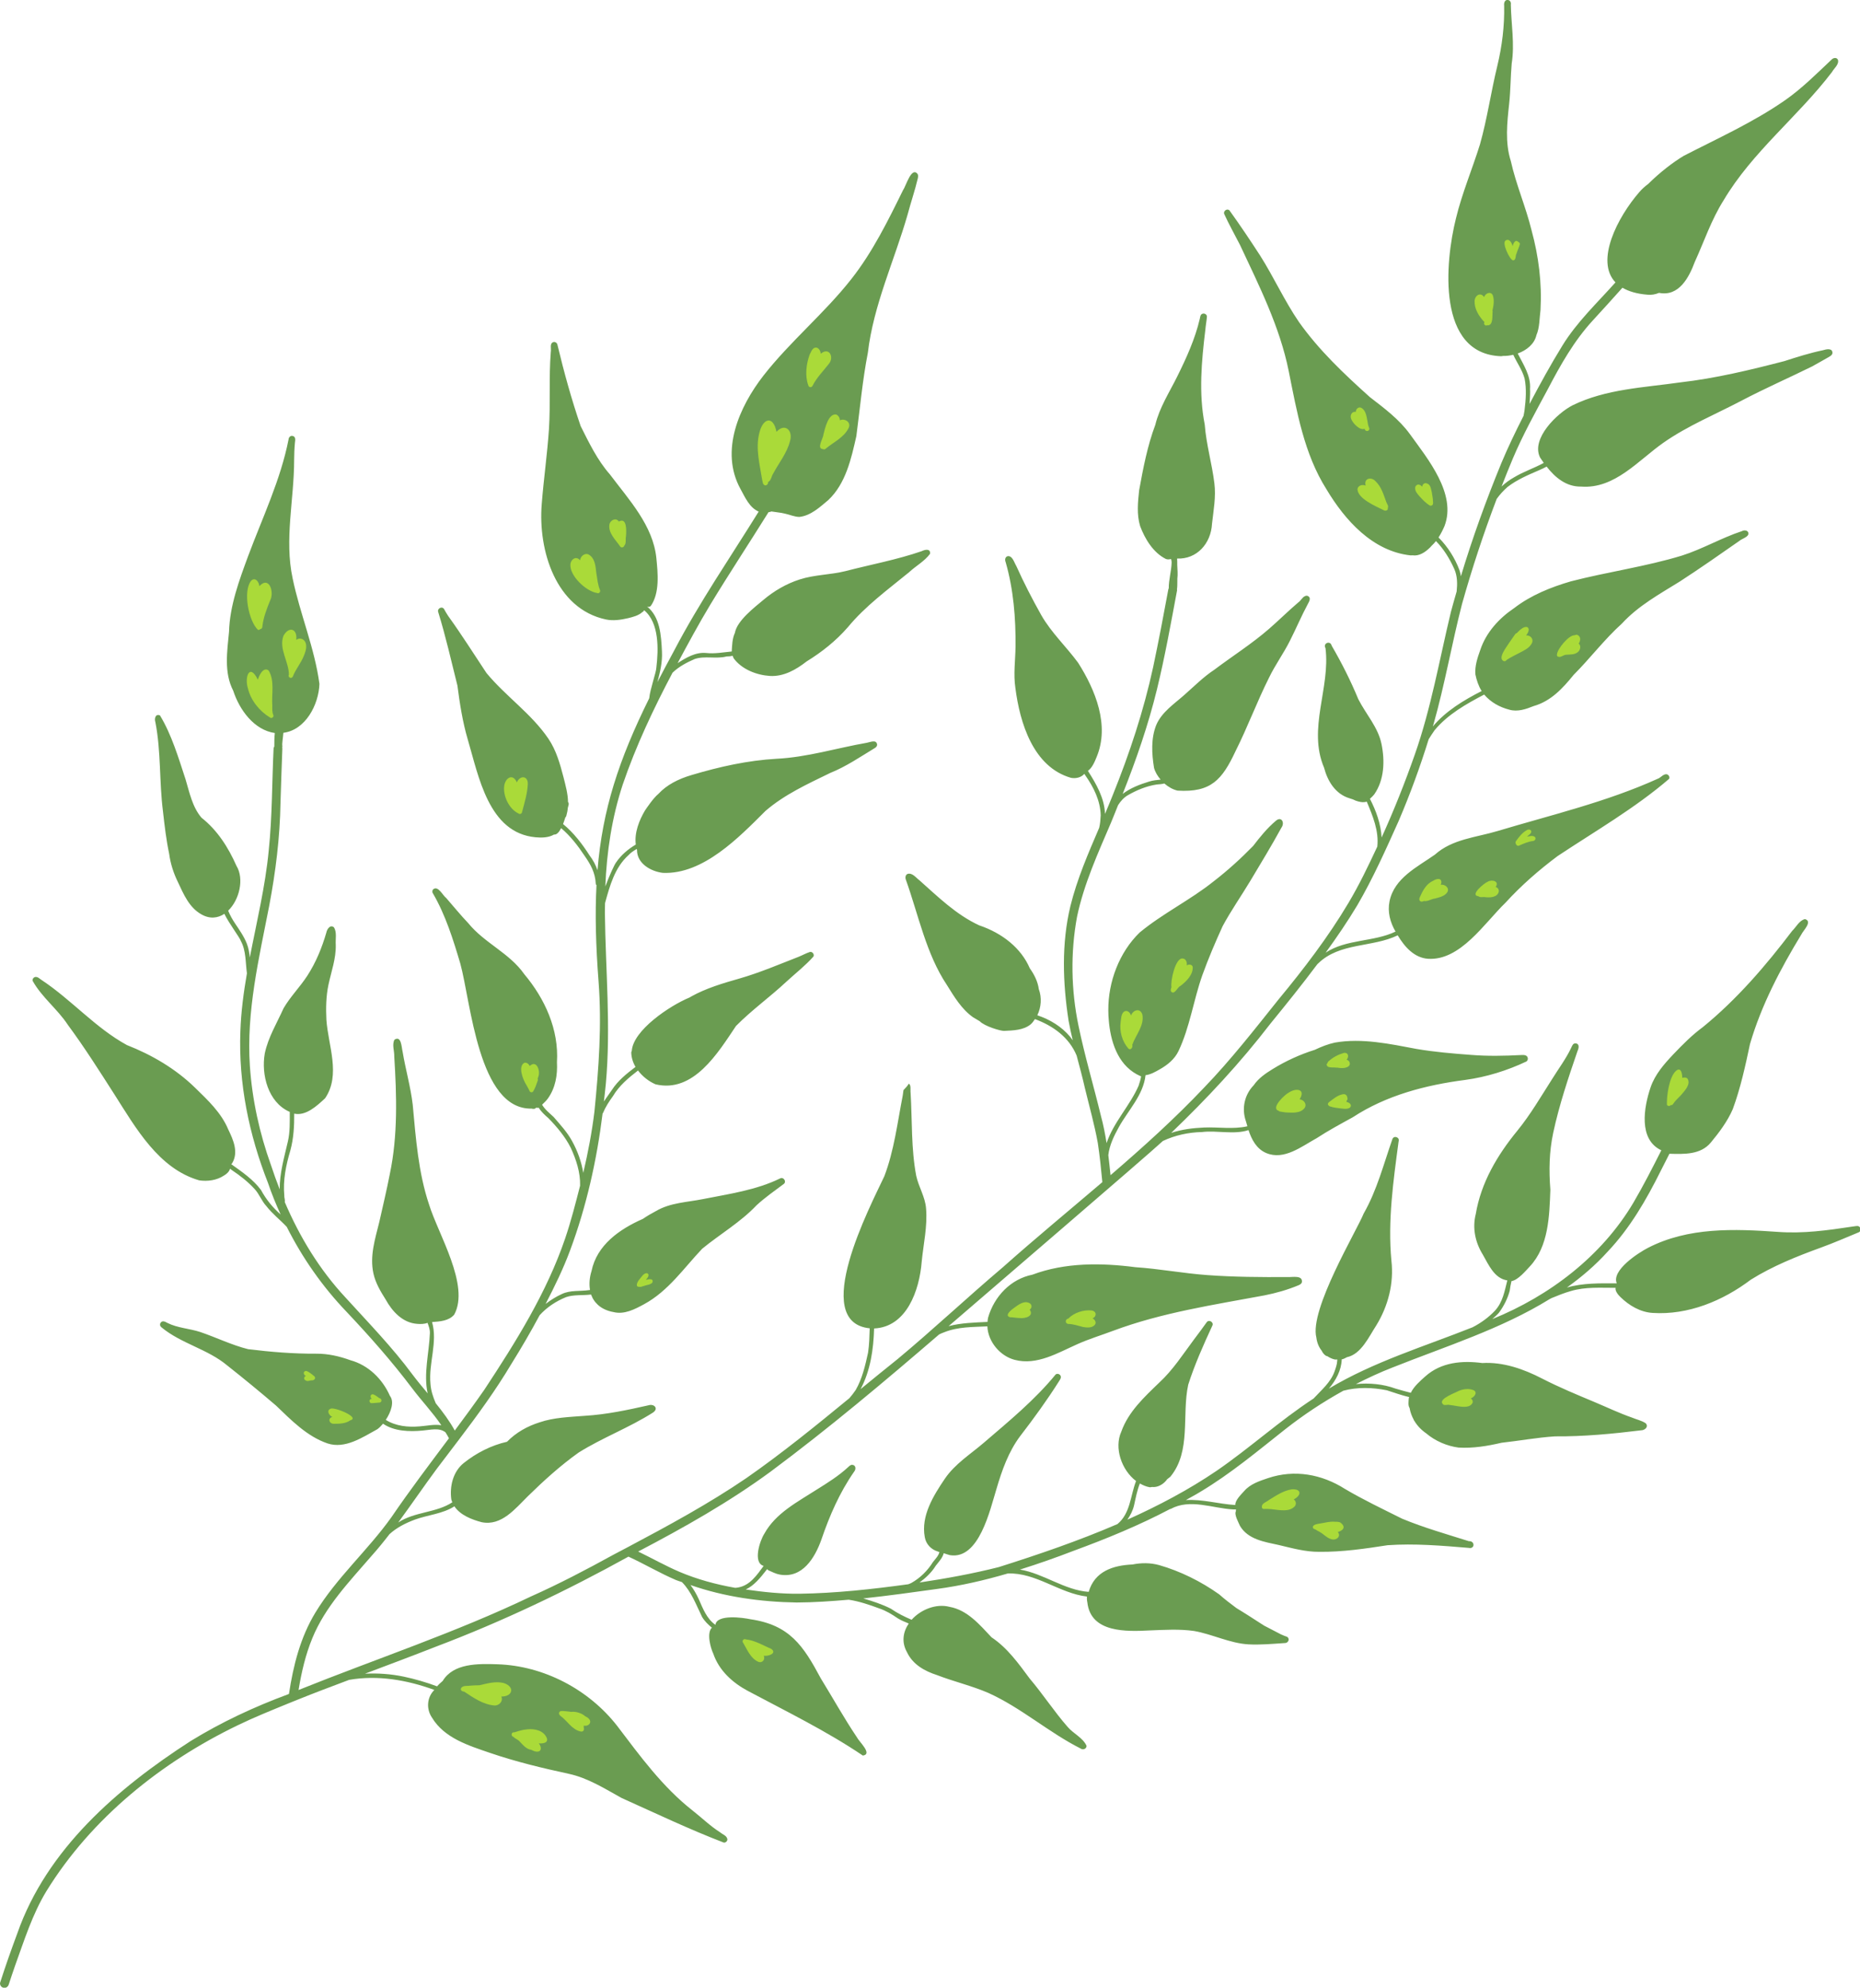 <?xml version="1.0" encoding="UTF-8"?><svg xmlns="http://www.w3.org/2000/svg" xmlns:xlink="http://www.w3.org/1999/xlink" height="108.0" preserveAspectRatio="xMidYMid meet" version="1.0" viewBox="0.0 0.0 101.1 108.0" width="101.1" zoomAndPan="magnify"><defs><clipPath id="a"><path d="M 0 0 L 101.129 0 L 101.129 108.012 L 0 108.012 Z M 0 0"/></clipPath></defs><g><g clip-path="url(#a)" id="change1_1"><path d="M 100.977 66.613 C 100.879 66.609 100.781 66.637 100.684 66.645 C 99.348 66.848 98.008 67.035 96.648 66.934 C 94.266 66.766 91.77 66.668 89.574 67.801 C 89.051 68.07 87.578 69.023 87.879 69.73 C 86.973 69.727 86.043 69.703 85.168 69.957 C 85.957 69.391 86.707 68.758 87.387 68.004 C 88.605 66.719 89.492 65.18 90.277 63.602 C 90.434 63.297 90.59 62.992 90.742 62.688 C 91.543 62.711 92.434 62.746 92.988 62.082 C 93.449 61.527 93.895 60.93 94.184 60.266 C 94.609 59.113 94.867 57.918 95.121 56.723 C 95.738 54.613 96.773 52.645 97.914 50.77 C 98.016 50.555 98.539 50.059 98.109 49.938 C 97.801 50.008 97.633 50.367 97.414 50.578 C 95.973 52.477 94.41 54.297 92.555 55.809 C 91.969 56.238 91.457 56.758 90.957 57.281 C 90.457 57.809 89.961 58.371 89.719 59.074 C 89.348 60.164 89.047 61.914 90.301 62.5 C 89.82 63.453 89.332 64.41 88.789 65.336 C 87.066 68.25 84.234 70.406 81.113 71.672 C 81.293 71.516 81.438 71.375 81.484 71.312 C 81.742 70.961 81.945 70.559 82.059 70.137 C 82.082 69.961 82.113 69.785 82.156 69.609 C 82.516 69.555 82.949 69.023 83.152 68.812 C 84.18 67.715 84.215 66.066 84.27 64.645 C 84.188 63.594 84.203 62.59 84.426 61.543 C 84.75 60.035 85.246 58.562 85.746 57.105 C 85.82 56.945 85.871 56.699 85.621 56.688 C 85.496 56.695 85.453 56.824 85.406 56.922 C 85.121 57.531 84.707 58.074 84.348 58.656 C 83.746 59.598 83.184 60.566 82.473 61.438 C 81.391 62.758 80.5 64.254 80.215 65.965 C 80.02 66.727 80.188 67.508 80.598 68.168 C 80.918 68.723 81.219 69.461 81.93 69.57 C 81.781 70.152 81.684 70.754 81.254 71.219 C 80.91 71.582 80.488 71.887 80.039 72.117 C 77.406 73.164 74.664 73.988 72.23 75.449 C 72.617 74.992 72.906 74.461 72.93 73.859 C 73.031 73.84 73.121 73.793 73.211 73.742 C 73.988 73.578 74.398 72.641 74.809 72.012 C 75.453 70.961 75.773 69.723 75.629 68.492 C 75.426 66.332 75.734 64.164 76.02 62.023 C 76.102 61.805 75.785 61.672 75.688 61.879 C 75.207 63.246 74.848 64.668 74.121 65.938 C 73.762 66.844 71.156 71.164 71.551 72.676 C 71.582 72.941 71.68 73.188 71.844 73.395 C 71.891 73.504 71.98 73.605 72.059 73.656 C 72.086 73.676 72.117 73.68 72.148 73.688 C 72.273 73.77 72.41 73.836 72.559 73.867 C 72.602 73.875 72.645 73.863 72.684 73.863 C 72.688 73.887 72.688 73.914 72.684 73.938 C 72.676 74.137 72.602 74.336 72.535 74.527 C 72.324 75.113 71.824 75.527 71.402 75.984 C 69.566 77.184 67.938 78.672 66.129 79.914 C 64.598 80.953 62.965 81.812 61.277 82.57 C 61.441 82.336 61.574 82.078 61.641 81.793 C 61.73 81.395 61.805 80.984 61.957 80.602 C 62.121 80.695 62.293 80.773 62.48 80.805 C 62.52 80.816 62.57 80.801 62.613 80.793 C 62.906 80.828 63.191 80.672 63.383 80.449 C 63.398 80.43 63.418 80.402 63.438 80.375 C 63.5 80.324 63.562 80.273 63.613 80.238 C 64.762 78.848 64.227 76.879 64.586 75.234 C 64.934 74.145 65.414 73.07 65.895 72.031 C 65.992 71.852 65.727 71.676 65.598 71.832 C 65.371 72.152 65.133 72.469 64.898 72.781 C 64.297 73.586 63.754 74.438 63.008 75.125 C 62.199 75.906 61.336 76.699 60.949 77.785 C 60.547 78.668 60.961 79.875 61.75 80.469 C 61.438 81.273 61.445 82.227 60.738 82.809 C 58.637 83.715 56.457 84.461 54.281 85.148 C 52.871 85.504 51.43 85.766 49.98 85.984 C 50.324 85.73 50.641 85.434 50.863 85.07 C 51.027 84.859 51.227 84.652 51.297 84.391 C 51.402 84.426 51.52 84.469 51.629 84.496 C 53.219 84.762 53.812 82.031 54.164 80.895 C 54.461 79.887 54.816 78.875 55.453 78.027 C 56.199 77.059 56.914 76.074 57.566 75.043 C 57.602 74.984 57.645 74.926 57.66 74.859 C 57.695 74.707 57.512 74.59 57.383 74.676 C 56.242 76.07 54.848 77.211 53.488 78.379 C 52.754 79.012 51.91 79.531 51.355 80.348 C 50.734 81.266 50.051 82.363 50.266 83.516 C 50.328 83.891 50.605 84.188 50.969 84.297 C 50.996 84.309 51.031 84.32 51.062 84.332 C 51.008 84.543 50.84 84.703 50.711 84.871 C 50.422 85.336 50.023 85.734 49.543 86.004 C 49.492 86.031 49.43 86.055 49.371 86.078 C 47.406 86.348 45.422 86.566 43.453 86.594 C 42.484 86.605 41.508 86.504 40.535 86.363 C 40.977 86.152 41.301 85.77 41.699 85.254 C 41.719 85.281 41.734 85.305 41.766 85.32 C 41.969 85.41 42.172 85.516 42.395 85.555 C 43.617 85.766 44.293 84.645 44.648 83.648 C 45.09 82.352 45.633 81.102 46.426 79.961 C 46.535 79.836 46.527 79.609 46.332 79.59 C 46.242 79.578 46.176 79.645 46.117 79.699 C 45.598 80.184 44.996 80.559 44.395 80.934 C 43.352 81.605 42.16 82.211 41.543 83.336 C 41.297 83.719 40.91 84.91 41.508 85.082 C 41.145 85.57 40.773 86.141 40.121 86.254 C 40.066 86.266 40.016 86.266 39.961 86.273 C 38.926 86.09 37.906 85.816 36.938 85.406 C 36.18 85.082 35.441 84.664 34.688 84.301 C 37.172 83 39.629 81.617 41.895 79.953 C 45.055 77.602 48.066 75.07 51.047 72.504 C 51.137 72.461 51.227 72.418 51.332 72.383 C 52.074 72.086 52.875 72.105 53.668 72.066 C 53.703 72.895 54.355 73.68 55.16 73.887 C 56.363 74.199 57.5 73.504 58.566 73.031 C 59.203 72.746 59.844 72.555 60.508 72.305 C 63.148 71.32 65.961 70.898 68.727 70.383 C 69.359 70.258 69.984 70.082 70.582 69.832 C 70.652 69.801 70.734 69.758 70.762 69.68 C 70.832 69.266 70.246 69.402 69.988 69.387 C 68.535 69.395 67.082 69.387 65.633 69.281 C 64.32 69.188 63.027 68.938 61.719 68.852 C 59.848 68.609 57.883 68.594 56.117 69.258 C 54.938 69.492 54.039 70.438 53.707 71.594 C 53.688 71.668 53.684 71.746 53.676 71.824 C 52.969 71.859 52.242 71.875 51.562 72.055 C 53.676 70.227 62.281 62.852 63.176 62.023 C 63.184 62.016 63.195 62.004 63.203 61.996 C 63.863 61.684 64.598 61.523 65.332 61.508 C 66.145 61.406 67.078 61.664 67.863 61.402 C 68.035 61.926 68.301 62.426 68.824 62.648 C 69.797 63.059 70.75 62.289 71.57 61.84 C 72.203 61.426 72.867 61.07 73.527 60.707 C 75.352 59.512 77.48 58.957 79.641 58.676 C 80.793 58.52 81.922 58.168 82.973 57.672 C 83.035 57.625 83.059 57.543 83.039 57.469 C 82.996 57.312 82.809 57.316 82.684 57.324 C 81.773 57.371 80.863 57.391 79.953 57.316 C 78.965 57.242 77.973 57.16 76.992 56.992 C 75.543 56.719 74.027 56.391 72.555 56.648 C 72.18 56.73 71.82 56.871 71.469 57.039 C 70.66 57.293 69.883 57.648 69.168 58.09 C 68.781 58.328 68.402 58.59 68.145 58.965 C 67.645 59.48 67.477 60.23 67.723 60.926 C 67.746 61.012 67.773 61.102 67.801 61.191 L 67.781 61.199 C 67.023 61.367 66.223 61.23 65.449 61.262 C 64.84 61.289 64.234 61.363 63.66 61.555 C 65.594 59.703 67.422 57.742 69.055 55.617 C 69.922 54.555 70.785 53.484 71.605 52.387 C 71.621 52.371 71.637 52.355 71.652 52.344 C 72.82 51.203 74.59 51.488 75.973 50.82 C 76.336 51.43 76.863 52.043 77.621 52.094 C 79.379 52.207 80.688 50.152 81.824 49.055 C 82.684 48.113 83.633 47.285 84.66 46.516 C 86.703 45.16 88.867 43.914 90.727 42.316 C 90.766 42.211 90.711 42.109 90.605 42.07 C 90.406 42.039 90.277 42.258 90.098 42.316 C 87.32 43.574 84.32 44.277 81.402 45.152 C 80.23 45.504 78.941 45.586 77.996 46.434 C 77.039 47.109 75.785 47.703 75.527 48.973 C 75.41 49.551 75.562 50.117 75.855 50.617 C 74.664 51.188 73.184 51.016 72.055 51.762 C 72.664 50.922 73.25 50.066 73.785 49.172 C 74.637 47.707 75.328 46.156 76.023 44.609 C 76.645 43.156 77.188 41.672 77.656 40.164 C 77.762 40 77.863 39.832 77.977 39.676 C 78.699 38.809 79.691 38.254 80.672 37.738 C 81.027 38.156 81.508 38.422 82.035 38.559 C 82.488 38.691 82.945 38.531 83.363 38.363 C 84.297 38.098 84.941 37.402 85.531 36.672 C 86.422 35.781 87.211 34.734 88.156 33.883 C 89.047 32.914 90.188 32.289 91.309 31.594 C 92.398 30.887 93.484 30.129 94.551 29.383 C 94.676 29.277 94.926 29.215 95.02 29.062 C 95.094 28.828 94.836 28.77 94.68 28.859 C 93.562 29.227 92.539 29.832 91.418 30.188 C 89.445 30.789 87.383 31.07 85.387 31.586 C 84.301 31.902 83.211 32.34 82.309 33.035 C 81.484 33.59 80.781 34.355 80.461 35.312 C 80.309 35.738 80.156 36.188 80.195 36.645 C 80.258 36.953 80.363 37.273 80.535 37.547 C 79.555 38.047 78.59 38.629 77.879 39.473 C 77.891 39.43 77.91 39.383 77.922 39.34 C 78.531 37.191 78.91 34.988 79.465 32.828 C 80.008 30.895 80.637 28.988 81.352 27.109 C 81.52 26.871 81.715 26.66 81.934 26.465 C 82.453 26.062 83.055 25.809 83.652 25.551 C 83.793 25.488 83.934 25.426 84.066 25.352 C 84.535 25.953 85.137 26.453 85.945 26.438 C 87.77 26.574 89.043 25.016 90.414 24.055 C 91.738 23.129 93.234 22.52 94.66 21.77 C 95.918 21.109 97.219 20.539 98.496 19.91 C 98.793 19.75 99.086 19.574 99.383 19.41 C 99.469 19.359 99.582 19.305 99.602 19.191 C 99.617 18.895 99.266 18.973 99.082 19.031 C 98.367 19.18 97.68 19.398 96.988 19.621 C 95.121 20.105 93.238 20.559 91.328 20.777 C 89.363 21.059 87.293 21.133 85.48 22.02 C 84.645 22.445 83.207 23.828 83.707 24.852 C 83.773 24.953 83.84 25.055 83.91 25.152 C 83.387 25.438 82.809 25.625 82.293 25.938 C 82.051 26.074 81.82 26.242 81.617 26.434 C 81.816 25.922 82.023 25.406 82.238 24.895 C 82.781 23.613 83.461 22.391 84.121 21.164 C 84.816 19.836 85.555 18.52 86.578 17.41 C 87.113 16.828 87.652 16.234 88.188 15.633 C 88.52 15.828 88.957 15.965 89.547 16.012 C 89.77 16.035 89.977 15.996 90.172 15.914 L 90.184 15.914 C 91.254 16.121 91.801 15.086 92.117 14.238 C 92.633 13.109 93.016 11.945 93.684 10.887 C 95.246 8.25 97.727 6.34 99.574 3.918 C 99.688 3.711 99.98 3.496 99.898 3.242 C 99.824 3.102 99.641 3.141 99.551 3.242 C 98.73 4.016 97.93 4.82 97 5.465 C 95.285 6.652 93.367 7.516 91.516 8.469 C 90.938 8.816 90.234 9.355 89.59 9.992 C 89.41 10.129 89.242 10.273 89.102 10.441 C 87.926 11.797 86.691 14.176 87.809 15.344 C 86.816 16.457 85.711 17.496 84.926 18.773 C 84.289 19.805 83.703 20.875 83.137 21.949 C 83.168 21.574 83.176 21.246 83.164 21.141 C 83.219 20.43 82.809 19.82 82.496 19.207 C 82.984 19.031 83.406 18.688 83.512 18.207 C 83.691 17.801 83.676 17.27 83.734 16.844 C 83.816 15.375 83.633 13.922 83.246 12.508 C 82.934 11.234 82.406 10.035 82.121 8.754 C 81.797 7.738 81.918 6.672 82.031 5.633 C 82.109 4.906 82.105 4.18 82.168 3.453 C 82.336 2.387 82.141 1.32 82.121 0.254 C 82.141 0.141 82.094 0.02 81.969 0 C 81.789 -0.031 81.738 0.168 81.758 0.309 C 81.781 1.41 81.645 2.5 81.387 3.578 C 81.043 4.988 80.84 6.438 80.445 7.84 C 80.027 9.188 79.469 10.492 79.137 11.871 C 78.543 14.242 78.082 19.238 81.594 19.355 C 81.633 19.355 81.664 19.34 81.703 19.34 C 81.879 19.344 82.066 19.32 82.254 19.277 C 82.453 19.711 82.746 20.109 82.871 20.574 C 82.98 21.125 82.938 21.723 82.867 22.281 C 82.855 22.387 82.832 22.488 82.812 22.594 C 82.383 23.438 81.969 24.293 81.605 25.164 C 80.777 27.18 80.035 29.227 79.406 31.312 C 79.391 31.199 79.367 31.086 79.328 30.977 C 79.082 30.32 78.691 29.703 78.191 29.203 C 78.316 29.008 78.426 28.793 78.516 28.582 C 79.184 26.836 77.605 24.934 76.637 23.59 C 76.051 22.781 75.246 22.184 74.461 21.578 C 73.066 20.328 71.688 19.027 70.602 17.492 C 69.828 16.363 69.238 15.062 68.5 13.895 C 67.957 13.059 67.406 12.234 66.82 11.422 C 66.684 11.316 66.488 11.469 66.539 11.621 C 66.801 12.199 67.113 12.746 67.402 13.312 C 68.434 15.516 69.566 17.758 70.047 20.16 C 70.492 22.367 70.879 24.652 72.098 26.582 C 73.105 28.266 74.609 29.953 76.672 30.176 C 76.703 30.176 76.738 30.172 76.773 30.172 C 77.133 30.227 77.453 30.012 77.703 29.773 C 77.734 29.746 77.773 29.703 77.809 29.66 C 77.898 29.578 77.977 29.492 78.051 29.398 C 78.477 29.832 78.797 30.359 79.047 30.914 C 79.219 31.301 79.219 31.723 79.176 32.137 C 79.07 32.508 78.961 32.879 78.863 33.25 C 78.238 35.848 77.785 38.492 76.895 41.016 C 76.363 42.531 75.766 44.031 75.098 45.504 C 75.055 44.77 74.801 44.055 74.461 43.402 C 74.555 43.324 74.641 43.227 74.695 43.164 C 75.246 42.375 75.281 41.34 75.09 40.418 C 74.902 39.508 74.246 38.805 73.832 37.992 C 73.418 36.992 72.93 36.023 72.383 35.082 C 72.309 34.777 71.891 34.953 72.047 35.215 C 72.32 37.379 71.066 39.586 71.969 41.711 C 72.16 42.441 72.586 43.141 73.344 43.371 C 73.406 43.395 73.477 43.418 73.547 43.438 C 73.715 43.531 73.945 43.582 74.066 43.586 C 74.129 43.586 74.219 43.582 74.289 43.555 C 74.613 44.328 74.957 45.141 74.863 46 C 74.375 47.043 73.879 48.082 73.289 49.07 C 72.191 50.914 70.875 52.637 69.5 54.297 C 68.184 55.941 66.914 57.574 65.445 59.098 C 63.848 60.785 62.125 62.336 60.363 63.852 C 60.328 63.488 60.285 63.125 60.242 62.762 C 60.305 62.215 60.551 61.719 60.816 61.238 C 61.324 60.324 62.148 59.496 62.266 58.418 C 62.535 58.387 62.793 58.242 63.031 58.105 C 63.453 57.867 63.84 57.559 64.055 57.113 C 64.676 55.805 64.871 54.348 65.352 52.988 C 65.676 52.09 66.059 51.191 66.457 50.32 C 66.914 49.473 67.469 48.68 67.965 47.855 C 68.535 46.902 69.113 45.953 69.648 44.977 C 69.852 44.699 69.652 44.332 69.348 44.598 C 68.875 44.996 68.488 45.477 68.113 45.965 C 67.438 46.656 66.723 47.305 65.957 47.895 C 64.688 48.91 63.199 49.629 61.945 50.668 C 60.844 51.734 60.23 53.34 60.242 54.895 C 60.242 55.078 60.25 55.27 60.27 55.461 C 60.273 55.516 60.281 55.566 60.285 55.621 C 60.414 56.785 60.852 57.973 61.988 58.469 C 62 58.477 62.012 58.473 62.023 58.477 C 62.004 58.652 61.938 58.832 61.887 58.996 C 61.414 60.078 60.52 60.988 60.148 62.109 C 60.07 61.613 59.973 61.117 59.84 60.629 C 59.445 58.992 58.961 57.379 58.621 55.73 C 58.219 53.797 58.18 51.762 58.543 49.805 C 58.914 48.031 59.688 46.336 60.398 44.676 C 60.527 44.367 60.648 44.055 60.773 43.746 C 60.91 43.531 61.086 43.332 61.305 43.207 C 61.785 42.93 62.312 42.711 62.871 42.625 C 63.012 42.613 63.156 42.605 63.289 42.57 C 63.5 42.754 63.742 42.895 64.004 42.957 C 65.828 43.07 66.43 42.363 67.156 40.816 C 67.816 39.504 68.324 38.121 68.984 36.809 C 69.305 36.141 69.773 35.496 70.109 34.824 C 70.449 34.156 70.738 33.465 71.094 32.805 C 71.164 32.676 71.273 32.492 71.105 32.391 C 71.043 32.352 70.98 32.363 70.926 32.395 C 70.797 32.438 70.691 32.656 70.574 32.727 C 70.031 33.188 69.527 33.691 68.988 34.16 C 68.051 34.977 66.992 35.645 65.996 36.395 C 65.41 36.781 64.891 37.305 64.375 37.758 C 63.824 38.246 63.148 38.688 62.848 39.391 C 62.555 40.121 62.602 40.953 62.727 41.719 C 62.789 41.953 62.922 42.168 63.086 42.359 C 62.875 42.383 62.664 42.398 62.461 42.465 C 61.965 42.617 61.441 42.812 61.023 43.137 C 61.758 41.281 62.414 39.391 62.887 37.453 C 63.32 35.676 63.645 33.867 63.98 32.07 C 63.984 32.055 63.973 32.043 63.973 32.027 C 64.012 31.777 63.977 31.473 64.008 31.262 C 64.016 31.004 63.98 30.762 63.988 30.5 C 63.984 30.461 63.984 30.402 63.98 30.348 C 65.055 30.395 65.824 29.531 65.879 28.453 C 65.961 27.73 66.098 26.996 66.008 26.266 C 65.879 25.195 65.566 24.156 65.484 23.074 C 65.148 21.363 65.309 19.637 65.516 17.922 C 65.535 17.684 65.582 17.449 65.602 17.211 C 65.609 17.02 65.324 16.969 65.258 17.145 C 65.234 17.199 65.227 17.262 65.215 17.32 C 64.957 18.422 64.484 19.457 63.984 20.465 C 63.562 21.316 63.023 22.145 62.797 23.082 C 62.367 24.223 62.137 25.438 61.918 26.637 C 61.848 27.281 61.781 27.949 61.969 28.578 C 62.23 29.277 62.68 30.027 63.371 30.371 C 63.461 30.406 63.559 30.398 63.652 30.371 C 63.672 30.434 63.684 30.496 63.684 30.562 C 63.672 31.023 63.523 31.5 63.527 31.973 C 63.523 31.984 63.512 31.992 63.508 32.004 C 63.246 33.43 62.98 34.82 62.68 36.242 C 62.164 38.621 61.398 40.934 60.488 43.191 C 60.352 43.535 60.207 43.879 60.062 44.223 C 60.035 43.367 59.586 42.594 59.133 41.883 C 59.371 41.715 59.504 41.383 59.609 41.125 C 60.324 39.41 59.543 37.492 58.602 36.012 C 57.957 35.133 57.145 34.379 56.598 33.422 C 56.105 32.543 55.652 31.668 55.238 30.746 C 55.125 30.566 55.035 30.184 54.773 30.219 C 54.633 30.254 54.609 30.418 54.66 30.535 C 55.09 32.027 55.215 33.594 55.199 35.145 C 55.188 35.887 55.078 36.633 55.191 37.379 C 55.434 39.277 56.16 41.672 58.211 42.262 C 58.469 42.312 58.762 42.25 58.938 42.047 C 58.957 42.074 58.98 42.105 58.996 42.133 C 59.441 42.77 59.809 43.496 59.828 44.301 C 59.816 44.531 59.801 44.754 59.746 44.977 C 59.148 46.371 58.543 47.762 58.18 49.238 C 57.691 51.27 57.766 53.406 58.082 55.457 C 58.145 55.816 58.227 56.172 58.309 56.523 C 58.246 56.438 58.191 56.363 58.164 56.328 C 57.703 55.777 57.066 55.391 56.383 55.164 C 56.598 54.727 56.633 54.199 56.465 53.746 C 56.406 53.32 56.215 52.949 55.973 52.609 C 55.512 51.531 54.5 50.707 53.223 50.277 C 51.977 49.703 50.98 48.723 49.969 47.824 C 49.785 47.688 49.594 47.414 49.34 47.48 C 49.211 47.527 49.195 47.684 49.238 47.797 C 49.922 49.703 50.336 51.824 51.469 53.52 C 51.867 54.16 52.266 54.828 52.887 55.27 C 53.008 55.344 53.129 55.414 53.254 55.488 C 53.504 55.758 54.398 56.023 54.578 56.012 C 55.07 55.988 55.633 55.98 56.027 55.652 C 56.121 55.574 56.184 55.469 56.254 55.371 C 57.23 55.734 58.102 56.348 58.52 57.352 C 58.676 57.941 58.836 58.527 58.969 59.117 C 59.211 60.121 59.488 61.09 59.672 62.109 C 59.777 62.812 59.852 63.523 59.918 64.23 C 58.109 65.773 56.273 67.285 54.5 68.863 C 52.57 70.496 50.73 72.23 48.789 73.844 C 48.113 74.383 47.445 74.93 46.777 75.477 C 47.312 74.473 47.48 73.312 47.512 72.18 C 49.293 72.102 49.977 70.086 50.098 68.562 C 50.191 67.598 50.418 66.633 50.336 65.66 C 50.289 65.031 49.934 64.496 49.801 63.887 C 49.52 62.406 49.586 60.887 49.496 59.387 C 49.473 59.234 49.535 58.965 49.402 58.879 C 49.32 59.004 49.219 59.121 49.109 59.23 C 49.098 59.332 49.082 59.434 49.066 59.535 C 48.781 60.988 48.602 62.512 48.066 63.914 C 47.309 65.523 44 71.84 47.273 72.172 C 47.258 72.613 47.25 73.055 47.184 73.492 C 47.031 74.188 46.871 74.898 46.512 75.523 C 46.406 75.68 46.289 75.828 46.168 75.969 C 44.34 77.469 42.508 78.961 40.566 80.312 C 38.539 81.695 36.332 82.891 34.145 84.051 C 33.961 84.148 33.426 84.43 33.344 84.473 C 31.875 85.281 30.391 86.059 28.859 86.742 C 24.762 88.707 20.441 90.129 16.227 91.824 C 16.387 90.863 16.605 89.91 16.977 89.008 C 17.68 87.289 18.988 85.938 20.184 84.551 C 20.531 84.164 20.855 83.766 21.172 83.355 C 21.566 82.996 22.047 82.754 22.551 82.566 C 23.254 82.309 24.066 82.254 24.699 81.844 C 25.012 82.32 25.652 82.57 26.184 82.707 C 27.258 82.926 28.008 81.969 28.691 81.297 C 29.551 80.453 30.465 79.625 31.453 78.922 C 32.746 78.113 34.203 77.57 35.492 76.75 C 35.82 76.531 35.551 76.258 35.246 76.355 C 34.105 76.613 32.965 76.855 31.793 76.926 C 30.965 76.992 30.117 77.012 29.328 77.281 C 28.66 77.492 28.051 77.832 27.559 78.336 C 26.695 78.531 25.883 78.949 25.191 79.504 C 24.621 79.973 24.434 80.762 24.531 81.469 C 24.543 81.523 24.566 81.574 24.586 81.625 C 23.723 82.199 22.531 82.133 21.645 82.723 C 22.352 81.762 23.023 80.777 23.73 79.82 C 24.027 79.434 24.84 78.363 24.953 78.211 C 25.961 76.883 26.945 75.535 27.801 74.098 C 28.34 73.234 28.852 72.355 29.332 71.461 C 29.723 71.027 30.23 70.695 30.77 70.477 C 31.188 70.332 31.68 70.395 32.125 70.336 C 32.172 70.457 32.23 70.578 32.312 70.688 C 32.336 70.723 32.363 70.758 32.395 70.789 C 32.629 71.066 32.984 71.227 33.344 71.289 C 33.934 71.438 34.504 71.137 35.016 70.859 C 36.328 70.145 37.168 68.902 38.168 67.848 C 39.145 67.047 40.25 66.41 41.125 65.484 C 41.586 65.062 42.098 64.703 42.602 64.328 C 42.766 64.207 42.594 63.938 42.414 64.023 C 41.105 64.664 39.625 64.871 38.207 65.152 C 37.344 65.324 36.434 65.344 35.656 65.801 C 35.41 65.93 35.172 66.07 34.941 66.227 C 33.664 66.789 32.441 67.652 32.152 69.062 C 32.047 69.395 32.012 69.75 32.07 70.09 C 32.059 70.09 32.043 70.094 32.031 70.094 C 31.531 70.172 31.008 70.086 30.539 70.309 C 30.223 70.453 29.93 70.637 29.656 70.848 C 30.148 69.895 30.621 68.93 30.992 67.926 C 31.879 65.539 32.441 63.027 32.754 60.496 L 32.773 60.48 C 32.91 60.148 33.098 59.859 33.316 59.559 C 33.656 58.984 34.16 58.566 34.68 58.164 C 34.926 58.492 35.27 58.758 35.629 58.914 C 37.695 59.41 39.023 57.207 40.004 55.746 C 40.855 54.883 41.852 54.172 42.738 53.344 C 43.234 52.887 43.77 52.473 44.219 51.969 C 44.273 51.844 44.152 51.695 44.023 51.723 C 43.805 51.793 43.605 51.91 43.395 51.992 C 42.328 52.406 41.312 52.844 40.203 53.164 C 39.301 53.422 38.387 53.688 37.562 54.148 C 37.531 54.164 37.508 54.184 37.477 54.199 C 36.406 54.641 34.418 55.973 34.34 57.098 C 34.332 57.125 34.316 57.148 34.312 57.176 C 34.316 57.457 34.402 57.727 34.543 57.969 C 34.062 58.336 33.59 58.707 33.258 59.223 C 33.199 59.32 32.996 59.582 32.824 59.852 C 32.859 59.527 32.902 59.207 32.93 58.887 C 33.211 55.793 32.914 52.711 32.879 49.617 C 32.875 49.434 32.887 49.25 32.887 49.066 C 33.145 48.129 33.418 47.133 34.156 46.469 C 34.285 46.328 34.441 46.223 34.609 46.129 C 34.613 46.148 34.621 46.164 34.625 46.18 C 34.617 46.914 35.371 47.348 36.027 47.426 C 38.219 47.523 40.168 45.496 41.609 44.059 C 42.648 43.164 43.902 42.594 45.129 41.996 C 45.996 41.648 46.762 41.121 47.555 40.641 C 47.625 40.598 47.676 40.543 47.676 40.457 C 47.637 40.16 47.297 40.328 47.109 40.359 C 45.473 40.645 43.875 41.145 42.207 41.227 C 40.641 41.316 39.102 41.66 37.598 42.109 C 36.863 42.324 36.238 42.648 35.789 43.133 C 35.504 43.367 35.148 43.906 35.059 44.035 C 34.742 44.566 34.473 45.254 34.559 45.887 C 34.141 46.137 33.762 46.453 33.488 46.859 C 33.398 46.969 33.125 47.57 32.902 48.164 C 32.977 46.289 33.258 44.426 33.844 42.641 C 34.562 40.535 35.516 38.52 36.555 36.551 C 36.895 36.223 37.336 35.988 37.766 35.805 C 38.316 35.621 38.926 35.816 39.492 35.668 C 39.613 35.668 39.723 35.656 39.82 35.633 C 39.828 35.645 39.832 35.656 39.84 35.668 C 39.852 35.699 39.855 35.73 39.871 35.758 C 40.312 36.367 41.117 36.68 41.852 36.727 C 42.602 36.77 43.273 36.383 43.844 35.938 C 44.676 35.426 45.438 34.82 46.082 34.082 C 47.035 32.926 48.25 32.043 49.41 31.094 C 49.777 30.75 50.266 30.488 50.555 30.086 C 50.582 29.785 50.266 29.863 50.094 29.949 C 48.758 30.41 47.324 30.676 45.953 31.031 C 45.141 31.234 44.27 31.223 43.465 31.484 C 42.734 31.719 42.062 32.113 41.477 32.609 C 41.039 32.98 40.062 33.715 39.945 34.387 C 39.801 34.695 39.793 35.066 39.773 35.398 C 39.316 35.441 38.852 35.531 38.391 35.48 C 37.812 35.422 37.301 35.73 36.832 36.031 C 37.406 34.961 37.984 33.887 38.609 32.852 C 39.637 31.156 40.727 29.508 41.773 27.828 C 41.836 27.824 41.887 27.812 41.926 27.789 C 42.109 27.812 42.289 27.84 42.473 27.867 C 42.539 27.883 42.609 27.898 42.676 27.91 C 42.934 27.965 43.191 28.086 43.453 28.086 C 44.066 28.02 44.562 27.555 45.02 27.172 C 45.969 26.281 46.27 24.926 46.547 23.695 C 46.746 22.188 46.879 20.668 47.172 19.168 C 47.48 16.562 48.613 14.164 49.332 11.66 C 49.508 10.996 49.734 10.344 49.891 9.676 C 49.902 9.598 49.918 9.516 49.871 9.445 C 49.535 9.047 49.246 10.109 49.09 10.32 C 48.266 11.996 47.43 13.695 46.273 15.164 C 44.812 17.023 42.953 18.547 41.496 20.41 C 40.184 22.098 39.109 24.508 40.254 26.578 C 40.5 27.027 40.742 27.586 41.238 27.797 C 39.691 30.293 38.023 32.715 36.656 35.324 C 36.328 35.93 36.023 36.504 35.734 37.062 C 35.879 36.516 36.012 35.969 35.98 35.395 C 35.938 34.539 35.883 33.52 35.168 32.953 C 35.227 32.988 35.312 32.984 35.375 32.922 C 35.867 32.207 35.758 31.145 35.676 30.32 C 35.496 28.551 34.184 27.152 33.152 25.777 C 32.477 25.012 32.02 24.066 31.562 23.152 C 31.066 21.707 30.656 20.223 30.301 18.738 C 30.285 18.641 30.195 18.57 30.098 18.582 C 29.852 18.641 29.977 18.945 29.938 19.129 C 29.828 20.512 29.926 21.906 29.84 23.293 C 29.75 24.656 29.551 26.027 29.445 27.395 C 29.242 29.906 30.211 33.074 32.926 33.656 C 33.324 33.742 33.738 33.68 34.129 33.59 C 34.402 33.523 34.707 33.449 34.918 33.254 C 34.965 33.238 34.992 33.199 35.012 33.156 C 35.84 33.844 35.793 35.293 35.676 36.273 C 35.672 36.523 35.336 37.438 35.289 37.938 C 33.629 41.293 32.746 43.996 32.477 47.285 C 32.379 47 32.238 46.73 32.047 46.48 C 31.648 45.855 31.184 45.25 30.605 44.773 C 30.648 44.66 30.691 44.539 30.727 44.418 C 30.758 44.391 30.777 44.355 30.785 44.316 C 30.824 44.176 30.852 44.039 30.863 43.898 L 30.91 43.715 C 30.918 43.656 30.906 43.609 30.875 43.574 C 30.867 43.121 30.742 42.676 30.629 42.23 C 30.441 41.504 30.234 40.766 29.809 40.137 C 28.887 38.777 27.492 37.836 26.441 36.566 C 25.754 35.531 25.086 34.473 24.359 33.465 C 24.289 33.359 24.195 33.203 24.133 33.086 C 24.012 32.918 23.75 33.07 23.82 33.258 C 24.223 34.559 24.531 35.926 24.863 37.25 C 24.988 38.215 25.145 39.227 25.422 40.168 C 26.02 42.184 26.555 45.258 29.109 45.492 C 29.441 45.523 29.824 45.516 30.113 45.344 C 30.262 45.363 30.391 45.211 30.5 44.996 C 31 45.418 31.41 45.949 31.773 46.496 C 32.109 46.977 32.355 47.422 32.383 48.023 C 32.387 48.055 32.402 48.074 32.422 48.09 C 32.34 49.652 32.383 51.355 32.535 53.332 C 32.715 55.703 32.547 58.035 32.309 60.406 C 32.172 61.523 31.961 62.629 31.703 63.727 C 31.605 63.121 31.391 62.531 31.094 61.996 C 30.832 61.512 30.449 61.105 30.094 60.691 C 29.871 60.48 29.621 60.289 29.465 60.023 C 29.578 59.914 29.691 59.809 29.781 59.684 C 30.195 59.105 30.309 58.406 30.273 57.711 C 30.383 55.941 29.617 54.262 28.496 52.93 C 27.695 51.781 26.332 51.242 25.453 50.16 C 25.031 49.719 24.656 49.25 24.254 48.793 C 24.066 48.656 23.82 48.113 23.555 48.312 C 23.488 48.371 23.48 48.477 23.535 48.547 C 24.215 49.711 24.637 51.062 25.02 52.355 C 25.594 54.438 26.004 60.305 28.898 60.234 C 28.98 60.262 29.09 60.262 29.145 60.18 C 29.188 60.199 29.234 60.199 29.277 60.184 C 29.414 60.398 29.605 60.582 29.801 60.746 C 30.273 61.23 30.719 61.758 31.023 62.363 C 31.316 63 31.551 63.703 31.531 64.422 C 31.285 65.379 31.039 66.344 30.723 67.277 C 29.719 70.23 28.039 72.91 26.324 75.512 C 25.805 76.258 25.266 76.992 24.719 77.727 C 24.434 77.207 24.07 76.719 23.684 76.242 C 23.539 75.902 23.422 75.562 23.398 75.188 C 23.289 74.066 23.801 72.922 23.484 71.832 C 23.914 71.801 24.395 71.773 24.688 71.43 C 25.555 69.844 23.812 67.047 23.32 65.441 C 22.738 63.707 22.602 61.844 22.434 60.027 C 22.32 59.051 22.043 58.105 21.883 57.137 C 21.824 56.914 21.82 56.242 21.441 56.492 C 21.297 56.77 21.441 57.09 21.43 57.406 C 21.562 59.516 21.629 61.691 21.191 63.777 C 21.023 64.641 20.809 65.543 20.613 66.41 C 20.387 67.324 20.09 68.238 20.297 69.191 C 20.41 69.707 20.684 70.168 20.961 70.605 C 21.324 71.262 21.887 71.875 22.676 71.93 C 22.859 71.945 23.062 71.945 23.238 71.875 C 23.305 72.055 23.375 72.238 23.367 72.434 C 23.324 73.516 23.012 74.645 23.246 75.707 C 22.961 75.363 22.676 75.023 22.418 74.68 C 21.316 73.191 20.023 71.867 18.781 70.5 C 17.363 68.98 16.289 67.207 15.477 65.309 C 15.508 65.211 15.441 65.062 15.453 64.961 C 15.375 64.129 15.543 63.312 15.781 62.512 C 15.961 61.859 15.996 61.18 15.992 60.508 C 16.625 60.648 17.227 60.086 17.672 59.672 C 18.535 58.398 17.84 56.812 17.742 55.418 C 17.711 54.805 17.719 54.133 17.852 53.512 C 18.004 52.789 18.27 52.086 18.25 51.336 C 18.227 51.031 18.32 50.664 18.156 50.391 C 17.953 50.211 17.773 50.484 17.738 50.672 C 17.496 51.5 17.176 52.289 16.699 53.023 C 16.301 53.633 15.781 54.152 15.414 54.781 C 15.051 55.59 14.574 56.363 14.391 57.242 C 14.191 58.395 14.574 59.879 15.715 60.398 C 15.727 60.402 15.738 60.406 15.75 60.41 C 15.75 60.953 15.77 61.5 15.645 62.031 C 15.449 62.883 15.195 63.746 15.203 64.625 C 15.035 64.191 14.875 63.754 14.73 63.309 C 14.109 61.582 13.707 59.762 13.582 57.914 C 13.383 54.969 14.074 52.082 14.633 49.215 C 14.984 47.367 15.215 45.5 15.246 43.617 C 15.277 42.629 15.309 41.645 15.348 40.66 L 15.34 40.637 C 15.344 40.602 15.348 40.566 15.348 40.535 C 15.32 40.414 15.383 40.094 15.402 39.816 C 16.609 39.664 17.324 38.285 17.363 37.16 C 17.102 35.207 16.305 33.352 15.906 31.426 C 15.449 29.305 15.988 27.133 15.988 24.992 C 15.992 24.672 16 24.375 16.031 24.055 C 16.047 23.918 16.086 23.734 15.914 23.688 C 15.793 23.652 15.688 23.762 15.684 23.879 C 15.254 26.066 14.266 28.125 13.488 30.211 C 13.004 31.523 12.488 32.91 12.449 34.324 C 12.348 35.387 12.164 36.539 12.676 37.527 C 13.016 38.574 13.816 39.668 14.938 39.828 C 14.91 40.07 14.91 40.316 14.91 40.562 C 14.895 40.594 14.871 40.621 14.871 40.66 C 14.781 42.523 14.801 44.359 14.605 46.227 C 14.418 48.18 13.949 50.098 13.578 52.027 C 13.551 51.766 13.512 51.512 13.414 51.266 C 13.258 50.871 13.008 50.52 12.773 50.168 C 12.629 49.953 12.5 49.723 12.402 49.48 C 13.012 48.895 13.285 47.75 12.852 47.043 C 12.41 46.043 11.816 45.109 10.953 44.43 C 10.457 43.852 10.301 43.062 10.086 42.344 C 9.699 41.172 9.332 39.922 8.695 38.871 C 8.445 38.762 8.383 39.055 8.445 39.234 C 8.758 40.828 8.652 42.48 8.859 44.09 C 8.945 44.859 9.035 45.633 9.195 46.391 C 9.266 46.926 9.434 47.449 9.676 47.938 C 9.977 48.582 10.285 49.309 10.938 49.676 C 11.402 49.945 11.84 49.887 12.195 49.652 C 12.457 50.191 13.035 50.938 13.094 51.133 C 13.379 51.66 13.34 52.297 13.422 52.883 C 13.242 53.922 13.102 54.969 13.066 56.027 C 12.957 58.855 13.535 61.656 14.57 64.281 C 14.766 64.863 15 65.434 15.254 65.988 C 14.824 65.609 14.465 65.172 14.188 64.66 C 13.758 64.078 13.152 63.672 12.57 63.254 C 12.586 63.238 12.602 63.23 12.613 63.211 C 12.98 62.613 12.684 61.938 12.406 61.367 C 12.027 60.457 11.297 59.777 10.605 59.102 C 9.547 58.07 8.258 57.316 6.895 56.781 C 5.188 55.848 3.895 54.332 2.277 53.258 C 2.164 53.191 2.062 53.066 1.926 53.082 C 1.828 53.094 1.758 53.188 1.77 53.285 C 2.266 54.184 3.125 54.824 3.688 55.684 C 4.59 56.902 5.402 58.188 6.223 59.469 C 7.383 61.289 8.625 63.5 10.828 64.133 C 11.285 64.199 11.777 64.133 12.168 63.875 C 12.297 63.805 12.473 63.656 12.5 63.5 C 12.531 63.523 12.566 63.547 12.594 63.57 C 13.051 63.875 13.484 64.211 13.855 64.621 C 14.102 64.898 14.223 65.258 14.477 65.531 C 14.805 65.953 15.227 66.277 15.586 66.66 C 16.434 68.344 17.52 69.898 18.828 71.266 C 20.086 72.598 21.297 73.965 22.402 75.43 C 22.906 76.102 23.512 76.734 23.988 77.438 C 23.598 77.375 23.203 77.473 22.812 77.5 C 22.172 77.555 21.516 77.488 20.969 77.148 C 21.254 76.719 21.445 76.16 21.195 75.844 C 20.793 74.93 20.023 74.172 19.047 73.906 C 18.457 73.691 17.832 73.547 17.199 73.551 C 15.961 73.559 14.715 73.457 13.484 73.305 C 12.605 73.086 11.762 72.672 10.891 72.375 C 10.301 72.18 9.656 72.16 9.09 71.875 C 8.973 71.805 8.809 71.73 8.723 71.883 C 8.676 71.961 8.699 72.059 8.77 72.113 C 9.848 73.008 11.277 73.293 12.348 74.188 C 13.246 74.898 14.133 75.625 15.004 76.371 C 15.832 77.164 16.684 78.043 17.801 78.426 C 18.758 78.742 19.699 78.098 20.508 77.656 C 20.605 77.59 20.715 77.48 20.82 77.355 C 21.422 77.77 22.262 77.797 22.973 77.727 C 23.383 77.695 23.871 77.551 24.215 77.824 C 24.277 77.93 24.348 78.035 24.402 78.148 C 23.344 79.562 22.27 80.977 21.277 82.434 C 19.992 84.238 18.293 85.723 17.141 87.621 C 16.324 88.969 15.941 90.492 15.707 92.035 C 15.691 92.043 15.68 92.047 15.664 92.055 C 13.82 92.738 12.031 93.57 10.355 94.602 C 6.387 97.16 2.539 100.473 0.941 105.047 C 0.613 105.926 0.301 106.812 0.012 107.707 C -0.031 107.828 0.055 107.969 0.18 108 C 0.301 108.039 0.434 107.957 0.473 107.832 C 0.582 107.492 0.699 107.152 0.816 106.812 C 1.316 105.434 1.758 104.008 2.527 102.746 C 4.969 98.789 8.766 95.746 12.918 93.742 C 13.805 93.312 14.719 92.945 15.633 92.57 C 15.793 92.504 16.133 92.367 16.145 92.363 C 17.082 91.984 18.031 91.629 18.977 91.273 C 20.527 91 22.137 91.281 23.609 91.82 C 23.203 92.219 23.16 92.855 23.48 93.324 C 24.152 94.438 25.465 94.84 26.625 95.238 C 28.031 95.719 29.473 96.066 30.922 96.379 C 31.961 96.605 32.863 97.18 33.781 97.688 C 35.625 98.516 37.465 99.395 39.348 100.117 C 39.453 100.117 39.547 100.031 39.535 99.922 C 39.496 99.73 39.273 99.672 39.141 99.555 C 38.602 99.215 38.16 98.777 37.648 98.375 C 36.008 97.09 34.793 95.414 33.543 93.77 C 32.004 91.797 29.562 90.508 27.039 90.426 C 25.973 90.391 24.648 90.367 24.062 91.332 C 23.953 91.426 23.844 91.523 23.758 91.625 C 23.168 91.406 22.559 91.227 21.945 91.098 C 21.254 90.953 20.543 90.902 19.84 90.938 C 21.125 90.453 22.41 89.973 23.684 89.473 C 27.293 88.109 30.781 86.445 34.16 84.578 C 35.031 84.977 35.875 85.48 36.75 85.852 C 36.852 85.895 36.961 85.922 37.066 85.961 C 37.578 86.473 37.84 87.199 38.16 87.852 C 38.297 88.082 38.488 88.27 38.695 88.438 C 38.398 88.719 38.621 89.539 38.77 89.848 C 39.082 90.762 39.812 91.426 40.645 91.871 C 42.758 92.996 44.922 94.051 46.902 95.387 C 47.449 95.309 46.691 94.629 46.578 94.395 C 45.879 93.355 45.27 92.258 44.613 91.191 C 43.664 89.418 42.926 88.293 40.793 87.98 C 40.387 87.891 38.949 87.695 38.887 88.285 C 38.41 87.949 38.207 87.398 37.977 86.879 C 37.855 86.613 37.707 86.355 37.531 86.121 C 39.383 86.766 41.352 87.039 43.305 87.07 C 44.246 87.066 45.191 87 46.133 86.918 C 46.699 87.004 47.25 87.191 47.789 87.391 C 48.16 87.516 48.48 87.711 48.805 87.934 C 48.992 88.047 49.191 88.129 49.395 88.211 C 49.086 88.664 48.988 89.227 49.305 89.781 C 49.617 90.438 50.258 90.797 50.926 91.012 C 51.844 91.367 52.809 91.59 53.715 91.98 C 55.504 92.785 56.988 94.121 58.738 95.004 C 58.863 95.098 59.066 95.023 59.059 94.855 C 58.859 94.414 58.336 94.191 58.027 93.824 C 57.297 92.992 56.699 92.062 55.969 91.203 C 55.363 90.387 54.758 89.535 53.895 88.961 C 53.25 88.277 52.582 87.477 51.609 87.305 C 50.887 87.117 50.051 87.449 49.551 88.008 C 49.16 87.84 48.781 87.656 48.422 87.406 C 47.945 87.164 47.434 87 46.922 86.848 C 48.258 86.707 49.59 86.52 50.918 86.336 C 52.23 86.16 53.516 85.863 54.781 85.492 C 56.316 85.438 57.59 86.574 59.078 86.746 C 59.074 86.848 59.078 86.953 59.102 87.059 C 59.285 88.73 61.234 88.652 62.516 88.586 C 63.32 88.555 64.094 88.504 64.902 88.617 C 65.891 88.789 66.844 89.285 67.859 89.344 C 68.516 89.379 69.176 89.316 69.828 89.273 C 70.016 89.285 70.129 89.055 69.969 88.938 C 69.852 88.902 69.738 88.848 69.625 88.801 C 69.484 88.73 68.875 88.41 68.707 88.324 C 68.426 88.148 68.152 87.965 67.875 87.789 C 67.656 87.645 67.426 87.512 67.203 87.371 C 66.883 87.133 66.566 86.891 66.266 86.625 C 65.281 85.926 64.16 85.367 62.996 85.035 C 62.523 84.906 62.031 84.91 61.555 85.004 C 60.496 85.051 59.5 85.375 59.176 86.492 C 57.863 86.402 56.727 85.492 55.438 85.281 C 56.422 84.973 57.402 84.629 58.363 84.258 C 60.152 83.602 61.922 82.875 63.605 81.988 L 63.629 81.988 C 64.691 81.41 65.902 81.953 67.023 82.012 C 67.078 82.012 67.133 82.012 67.184 82.012 C 67.184 82.043 67.168 82.074 67.18 82.102 C 67.066 82.293 67.332 82.738 67.398 82.906 C 67.836 83.648 68.734 83.777 69.504 83.945 C 70.234 84.117 70.957 84.324 71.715 84.316 C 72.961 84.328 74.195 84.148 75.422 83.957 C 76.883 83.855 78.367 83.98 79.824 84.102 C 80.176 84.184 80.18 83.715 79.84 83.738 C 78.629 83.355 77.398 83.008 76.211 82.516 C 75.172 81.996 74.109 81.492 73.109 80.902 C 71.848 80.098 70.363 79.828 68.922 80.312 C 68.457 80.469 67.961 80.629 67.629 81.012 C 67.469 81.195 67.129 81.512 67.145 81.773 C 66.246 81.719 65.359 81.449 64.457 81.504 C 64.723 81.352 64.988 81.215 65.246 81.055 C 66.895 80.07 68.359 78.84 69.859 77.656 C 70.852 76.875 71.91 76.176 73.02 75.562 C 73.781 75.359 74.609 75.383 75.379 75.539 C 75.781 75.668 76.184 75.812 76.598 75.91 C 76.594 75.93 76.578 75.949 76.574 75.973 C 76.566 76.145 76.523 76.359 76.621 76.508 L 76.621 76.52 C 76.66 76.746 76.742 76.953 76.848 77.148 L 76.844 77.164 C 76.852 77.172 76.859 77.176 76.867 77.184 C 77.027 77.461 77.254 77.695 77.52 77.879 C 78.012 78.297 78.652 78.57 79.277 78.652 C 80.07 78.699 80.844 78.57 81.613 78.391 C 82.582 78.285 83.547 78.105 84.52 78.043 C 86.07 78.055 87.652 77.906 89.199 77.715 C 89.402 77.715 89.629 77.523 89.453 77.332 C 89.23 77.18 88.953 77.129 88.707 77.023 C 88.012 76.781 87.344 76.461 86.664 76.176 C 85.711 75.777 84.758 75.383 83.836 74.91 C 82.82 74.383 81.703 73.992 80.57 74.059 C 79.477 73.914 78.34 74.012 77.48 74.777 C 77.191 75.035 76.859 75.32 76.684 75.676 C 76.406 75.609 76.133 75.527 75.859 75.449 C 75.188 75.203 74.434 75.129 73.699 75.203 C 74.348 74.875 75.004 74.566 75.68 74.305 C 78.586 73.148 81.594 72.211 84.215 70.594 C 84.254 70.57 84.297 70.547 84.332 70.531 C 84.672 70.391 85.031 70.246 85.391 70.145 C 86.184 69.91 87.004 69.977 87.816 69.973 C 87.773 70.141 87.965 70.367 88.082 70.477 C 88.555 70.938 89.16 71.293 89.824 71.336 C 91.754 71.461 93.637 70.684 95.164 69.531 C 96.344 68.793 97.656 68.266 98.969 67.789 C 99.672 67.535 100.355 67.234 101.047 66.949 C 101.191 66.867 101.141 66.633 100.977 66.613" fill="#6a9c51"/></g><g id="change2_1"><path d="M 55.965 70.809 C 55.676 70.641 55.359 70.891 55.129 71.055 C 54.996 71.148 54.57 71.469 54.895 71.57 C 55.07 71.57 55.246 71.613 55.422 71.613 C 55.699 71.652 56.227 71.52 55.969 71.156 C 56.102 71.074 56.102 70.883 55.965 70.809" fill="#aada39"/></g><g id="change2_2"><path d="M 82.996 45.461 C 83.074 45.383 83.188 45.324 83.23 45.219 C 83.258 45.066 83.074 45.035 82.977 45.113 C 82.746 45.242 82.574 45.461 82.422 45.672 C 82.355 45.742 82.367 45.832 82.422 45.902 C 82.457 45.957 82.531 45.973 82.586 45.938 C 82.816 45.836 83.074 45.723 83.328 45.695 C 83.449 45.684 83.516 45.531 83.406 45.457 C 83.281 45.383 83.129 45.438 82.996 45.461" fill="#aada39"/></g><g id="change2_3"><path d="M 82.23 14.145 C 82.422 14.148 82.359 13.898 82.43 13.777 C 82.48 13.602 82.57 13.438 82.613 13.262 C 82.609 13.207 82.578 13.16 82.523 13.145 C 82.367 12.973 82.25 13.238 82.215 13.375 C 82.184 13.199 82.027 12.922 81.824 13.078 C 81.641 13.223 82.051 14.09 82.23 14.145" fill="#aada39"/></g><g id="change2_4"><path d="M 35.105 69.543 C 35.191 69.445 35.355 69.242 35.16 69.176 C 34.977 69.172 34.867 69.391 34.758 69.512 C 34.656 69.625 34.488 69.938 34.766 69.918 C 34.848 69.938 34.93 69.879 35.012 69.867 C 35.156 69.812 35.344 69.809 35.457 69.691 C 35.555 69.438 35.246 69.5 35.105 69.543" fill="#aada39"/></g><g id="change2_5"><path d="M 17.965 76.543 C 17.727 76.641 17.895 76.918 18.066 76.988 C 17.801 77.059 17.887 77.359 18.141 77.359 C 18.438 77.359 18.785 77.355 19.031 77.176 C 19.621 77.016 18.137 76.422 17.965 76.543" fill="#aada39"/></g><g id="change2_6"><path d="M 20.621 75.969 C 20.512 75.895 20.398 75.789 20.266 75.754 C 20.125 75.75 20.102 75.934 20.211 75.996 C 20.172 76.004 20.137 76.016 20.109 76.047 C 20.055 76.113 20.09 76.211 20.168 76.238 C 20.328 76.242 20.492 76.211 20.656 76.203 C 20.781 76.16 20.746 75.973 20.621 75.969" fill="#aada39"/></g><g id="change2_7"><path d="M 16.66 74.488 C 16.461 74.477 16.473 74.703 16.633 74.766 C 16.512 74.781 16.496 74.965 16.613 75 C 16.703 75.078 16.824 75.004 16.93 75 C 17.059 75.012 17.195 74.906 17.09 74.781 C 16.953 74.676 16.824 74.551 16.66 74.488" fill="#aada39"/></g><g id="change2_8"><path d="M 14.141 34.184 C 14.203 34.18 14.254 34.129 14.258 34.066 C 14.309 33.566 14.492 33.098 14.684 32.625 C 14.918 32.188 14.641 31.266 14.098 31.848 C 14.078 31.625 13.883 31.336 13.656 31.547 C 13.184 32.113 13.52 33.766 14.027 34.227 C 14.07 34.234 14.113 34.215 14.141 34.184" fill="#aada39"/></g><g id="change2_9"><path d="M 14.801 38.34 C 14.754 37.711 14.941 36.992 14.602 36.43 C 14.312 36.211 14.082 36.699 14.016 36.93 C 13.562 36.004 13.285 36.793 13.473 37.395 C 13.629 38.051 14.098 38.633 14.668 38.98 C 14.754 39.066 14.906 38.957 14.855 38.848 C 14.785 38.684 14.801 38.523 14.801 38.34" fill="#aada39"/></g><g id="change2_10"><path d="M 16.102 34.77 C 16.176 34.148 15.699 34.012 15.406 34.547 C 15.148 35.258 15.699 35.949 15.703 36.652 L 15.691 36.68 C 15.672 36.738 15.711 36.809 15.773 36.828 C 15.836 36.848 15.898 36.809 15.922 36.746 C 16.066 36.375 16.332 36.062 16.492 35.691 C 16.586 35.473 16.68 35.227 16.629 34.984 C 16.578 34.734 16.309 34.605 16.102 34.77" fill="#aada39"/></g><g id="change2_11"><path d="M 28.504 57.746 C 28.148 57.926 28.402 58.637 28.633 58.988 C 28.668 59.062 28.715 59.133 28.75 59.203 C 28.77 59.258 28.789 59.324 28.855 59.344 C 28.895 59.352 28.934 59.344 28.965 59.32 C 29.09 59.141 29.156 58.914 29.23 58.707 C 29.246 58.676 29.238 58.637 29.223 58.609 C 29.238 58.57 29.254 58.535 29.262 58.496 C 29.383 58.188 29.172 57.566 28.793 57.918 C 28.742 57.812 28.629 57.715 28.504 57.746" fill="#aada39"/></g><g id="change2_12"><path d="M 28.176 44.195 C 28.199 44.215 28.223 44.227 28.254 44.227 C 28.32 44.23 28.375 44.176 28.379 44.113 C 28.508 43.617 28.664 43.125 28.688 42.609 C 28.711 42.148 28.27 42.105 28.094 42.508 C 27.859 41.98 27.441 42.289 27.402 42.742 C 27.352 43.285 27.684 43.961 28.176 44.195" fill="#aada39"/></g><g id="change2_13"><path d="M 32.41 31.113 C 32.371 30.766 32.344 30.344 32.016 30.141 C 31.805 30.012 31.551 30.215 31.531 30.441 C 31.328 30.203 31.062 30.355 31.008 30.625 C 30.922 31.266 31.863 32.137 32.453 32.219 C 32.547 32.27 32.656 32.164 32.613 32.062 C 32.488 31.766 32.465 31.438 32.41 31.113" fill="#aada39"/></g><g id="change2_14"><path d="M 33.637 28.336 C 33.488 28.113 33.207 28.246 33.133 28.457 C 33.023 28.938 33.469 29.336 33.715 29.699 C 33.77 29.777 33.906 29.746 33.926 29.656 C 34.059 29.531 33.984 29.293 34.027 29.117 C 34.047 28.852 34.086 28.09 33.637 28.336" fill="#aada39"/></g><g id="change2_15"><path d="M 42.207 23.461 C 42.023 22.551 41.465 22.719 41.273 23.523 C 41.059 24.359 41.293 25.23 41.426 26.062 C 41.457 26.168 41.449 26.328 41.574 26.367 C 41.672 26.398 41.77 26.281 41.75 26.188 C 41.918 26.117 41.93 25.871 42.027 25.73 C 42.332 25.156 42.781 24.613 42.941 23.965 C 43.117 23.391 42.664 22.961 42.207 23.461" fill="#aada39"/></g><g id="change2_16"><path d="M 45.648 22.836 C 45.652 22.707 45.574 22.574 45.453 22.523 C 45.02 22.453 44.84 23.289 44.758 23.605 C 44.75 23.82 44.359 24.383 44.738 24.402 C 44.781 24.422 44.832 24.422 44.867 24.391 C 45.297 24.023 45.879 23.777 46.133 23.242 C 46.27 22.934 45.918 22.715 45.648 22.836" fill="#aada39"/></g><g id="change2_17"><path d="M 44.613 19.219 C 44.602 19.055 44.48 18.844 44.293 18.891 C 44.133 18.945 44.078 19.141 44.004 19.277 C 43.82 19.789 43.746 20.434 43.938 20.945 C 43.945 20.98 43.973 21.012 44.008 21.027 C 44.066 21.055 44.137 21.023 44.164 20.965 C 44.387 20.52 44.738 20.172 45.043 19.781 C 45.363 19.418 45.074 18.828 44.613 19.219" fill="#aada39"/></g><g id="change2_18"><path d="M 61.473 55.18 C 61.438 55.004 61.246 54.844 61.082 54.977 C 60.938 55.109 60.941 55.336 60.914 55.516 C 60.84 56.035 60.988 56.578 61.336 56.977 C 61.469 57.086 61.586 56.895 61.543 56.773 C 61.727 56.238 62.207 55.727 62.094 55.129 C 61.98 54.75 61.59 54.863 61.473 55.18" fill="#aada39"/></g><g id="change2_19"><path d="M 64.504 52.453 C 64.531 52.297 64.469 52.09 64.285 52.078 C 63.879 52.027 63.605 53.355 63.676 53.641 C 63.664 53.656 63.66 53.668 63.656 53.688 C 63.641 53.746 63.617 53.82 63.656 53.875 C 63.84 54.078 63.996 53.641 64.16 53.57 C 64.477 53.336 64.867 52.949 64.828 52.523 C 64.781 52.387 64.609 52.387 64.504 52.453" fill="#aada39"/></g><g id="change2_20"><path d="M 74.77 26.152 C 74.562 25.914 74.211 25.973 74.211 26.258 C 74.211 26.297 74.215 26.34 74.23 26.387 C 74.062 26.309 73.82 26.367 73.785 26.57 C 73.793 27.102 74.785 27.504 75.207 27.719 C 75.305 27.781 75.465 27.734 75.434 27.598 C 75.492 27.488 75.379 27.371 75.348 27.266 C 75.203 26.875 75.086 26.449 74.77 26.152" fill="#aada39"/></g><g id="change2_21"><path d="M 74.242 23.402 C 74.359 23.469 74.488 23.332 74.406 23.223 C 74.359 23.105 74.344 22.98 74.32 22.84 C 74.273 22.602 74.238 22.316 74.016 22.172 C 73.863 22.07 73.688 22.215 73.695 22.383 C 73.484 22.328 73.367 22.57 73.438 22.75 C 73.512 22.98 73.922 23.418 74.176 23.293 C 74.176 23.34 74.203 23.379 74.242 23.402" fill="#aada39"/></g><g id="change2_22"><path d="M 80.691 17.504 C 80.68 17.523 80.664 17.543 80.664 17.566 C 80.664 17.633 80.719 17.688 80.785 17.688 C 80.809 17.688 80.824 17.672 80.844 17.664 C 80.852 17.668 80.859 17.68 80.871 17.68 C 81.18 17.66 81.102 17.133 81.133 16.91 C 81.137 16.898 81.125 16.891 81.121 16.883 C 81.184 16.602 81.234 16.301 81.137 16.035 C 81.016 15.805 80.734 15.941 80.668 16.141 C 80.473 15.852 80.168 16.051 80.152 16.348 C 80.133 16.785 80.383 17.172 80.664 17.48 C 80.672 17.488 80.684 17.492 80.691 17.504" fill="#aada39"/></g><g id="change2_23"><path d="M 82.57 35.484 C 82.812 35.352 83.094 35.238 83.242 34.988 C 83.395 34.758 83.215 34.504 82.953 34.527 C 83.039 34.402 83.184 34.188 83.016 34.074 C 82.863 34.02 82.652 34.172 82.441 34.402 C 82.41 34.406 82.383 34.422 82.363 34.449 C 82.25 34.609 82.141 34.766 82.031 34.926 C 81.906 35.137 81.379 35.77 81.738 35.922 C 81.805 35.941 81.863 35.906 81.891 35.859 C 82.102 35.715 82.344 35.602 82.57 35.484" fill="#aada39"/></g><g id="change2_24"><path d="M 78.676 48.465 C 78.797 48.23 78.523 48.031 78.305 48.074 C 78.363 47.977 78.371 47.816 78.246 47.766 C 78.074 47.723 77.91 47.855 77.762 47.93 C 77.473 48.117 77.312 48.441 77.176 48.746 C 77.152 48.805 77.129 48.871 77.164 48.93 C 77.215 49.012 77.328 49 77.395 48.953 C 77.586 49 77.801 48.84 78 48.82 C 78.242 48.754 78.535 48.695 78.676 48.465" fill="#aada39"/></g><g id="change2_25"><path d="M 81.297 48.191 C 81.516 47.875 81.086 47.766 80.859 47.91 C 80.688 47.973 79.871 48.637 80.352 48.695 C 80.465 48.785 80.621 48.715 80.766 48.75 C 80.926 48.762 81.09 48.766 81.238 48.699 C 81.48 48.621 81.578 48.293 81.297 48.191" fill="#aada39"/></g><g id="change2_26"><path d="M 70.641 59.73 C 70.984 59.18 70.469 59.094 70.066 59.355 C 69.852 59.453 69.047 60.207 69.496 60.352 C 69.512 60.371 69.535 60.383 69.559 60.391 C 69.664 60.406 69.77 60.43 69.871 60.441 C 70.219 60.453 70.676 60.512 70.91 60.203 C 71.059 60 70.863 59.746 70.641 59.73" fill="#aada39"/></g><g id="change2_27"><path d="M 77.734 27.477 C 77.902 27.488 77.91 27.355 77.887 27.215 C 77.891 27.062 77.836 26.871 77.832 26.777 C 77.781 26.594 77.773 26.324 77.555 26.266 C 77.41 26.215 77.32 26.324 77.297 26.449 C 77.258 26.398 77.207 26.348 77.145 26.336 C 77.039 26.301 76.934 26.387 76.922 26.492 C 76.902 26.684 77.043 26.836 77.16 26.969 C 77.328 27.156 77.512 27.348 77.734 27.477" fill="#aada39"/></g><g id="change2_28"><path d="M 85.809 34.969 C 85.922 34.805 85.938 34.562 85.715 34.488 C 85.672 34.484 85.625 34.504 85.582 34.516 C 85.266 34.504 84.641 35.27 84.629 35.559 C 84.633 35.578 84.621 35.613 84.629 35.625 C 84.633 35.637 84.645 35.637 84.652 35.645 L 84.656 35.668 C 84.668 35.68 84.684 35.676 84.695 35.68 C 84.828 35.746 84.992 35.566 85.148 35.574 C 85.363 35.555 85.59 35.578 85.77 35.426 C 85.906 35.312 85.949 35.078 85.809 34.969" fill="#aada39"/></g><g id="change2_29"><path d="M 72.648 58.012 L 72.664 58.004 C 72.734 58.016 72.805 58.027 72.875 58.031 C 73.02 58.039 73.172 58.027 73.293 57.941 C 73.441 57.84 73.363 57.617 73.199 57.582 C 73.266 57.488 73.316 57.348 73.227 57.254 C 73.176 57.207 73.102 57.195 73.039 57.211 C 72.742 57.297 72.453 57.445 72.223 57.656 C 72.176 57.691 72.156 57.734 72.152 57.777 C 72.141 57.793 72.117 57.793 72.113 57.812 C 72.094 58.066 72.488 57.973 72.648 58.012" fill="#aada39"/></g><g id="change2_30"><path d="M 73.188 59.871 C 73.184 59.848 73.199 59.836 73.191 59.812 C 73.25 59.766 73.258 59.688 73.23 59.617 C 73.215 59.504 73.113 59.414 72.949 59.465 C 72.703 59.52 72.508 59.68 72.312 59.828 C 72.145 59.938 72.152 60.016 72.23 60.074 L 72.23 60.086 C 72.262 60.109 72.293 60.121 72.328 60.125 C 72.469 60.176 72.668 60.199 72.766 60.211 C 72.965 60.227 73.207 60.301 73.383 60.176 C 73.512 60.023 73.34 59.902 73.188 59.871" fill="#aada39"/></g><g id="change2_31"><path d="M 59.34 71.203 C 58.902 71.152 58.375 71.324 58.07 71.641 C 57.898 71.668 57.875 71.906 58.059 71.934 C 58.332 71.938 58.59 72.027 58.855 72.098 C 59.074 72.137 59.355 72.168 59.512 71.98 C 59.613 71.855 59.512 71.695 59.387 71.633 C 59.625 71.52 59.609 71.25 59.34 71.203" fill="#aada39"/></g><g id="change2_32"><path d="M 70.203 80.922 C 69.75 80.996 69.363 81.262 68.973 81.5 C 68.883 81.586 68.598 81.676 68.594 81.828 C 68.57 81.902 68.605 81.996 68.711 81.988 C 68.832 81.977 68.953 81.992 69.078 81.996 C 69.113 82 69.148 82 69.176 82.008 C 69.566 82.047 70.09 82.168 70.387 81.832 C 70.473 81.719 70.441 81.547 70.32 81.469 C 70.758 81.246 70.746 80.875 70.203 80.922" fill="#aada39"/></g><g id="change2_33"><path d="M 72.852 82.723 C 72.805 82.695 72.699 82.68 72.586 82.684 C 72.422 82.664 72.23 82.691 72.051 82.723 C 72.027 82.727 72.004 82.73 71.98 82.738 C 71.863 82.762 71.75 82.781 71.664 82.793 C 71.539 82.812 71.281 82.871 71.383 83.047 C 71.426 83.078 71.477 83.09 71.523 83.113 C 71.594 83.172 71.688 83.203 71.762 83.254 C 71.957 83.363 72.098 83.543 72.328 83.617 C 72.586 83.73 72.926 83.508 72.719 83.238 C 72.992 83.168 73.191 82.969 72.852 82.723" fill="#aada39"/></g><g id="change2_34"><path d="M 79.285 75.574 C 79.09 75.684 78.258 75.977 78.387 76.238 C 78.395 76.25 78.402 76.262 78.414 76.27 L 78.422 76.289 C 78.48 76.367 78.594 76.332 78.676 76.332 C 78.691 76.332 78.707 76.328 78.715 76.324 L 78.73 76.328 C 78.918 76.348 79.105 76.383 79.293 76.414 C 79.539 76.449 79.918 76.488 80.043 76.215 C 80.07 76.125 80.027 76.027 79.945 75.98 C 80.113 75.922 80.332 75.684 80.117 75.543 C 79.855 75.426 79.543 75.465 79.285 75.574" fill="#aada39"/></g><g id="change2_35"><path d="M 91.73 58.613 C 91.656 58.531 91.535 58.531 91.441 58.566 C 91.414 57.785 91.004 58.148 90.824 58.629 C 90.672 59.074 90.598 59.562 90.605 60.027 C 90.648 60.105 90.762 60.113 90.812 60.043 C 90.855 60.055 90.91 60.035 90.934 59.992 C 91.059 59.793 91.227 59.66 91.387 59.484 C 91.574 59.258 91.91 58.922 91.73 58.613" fill="#aada39"/></g><g id="change2_36"><path d="M 40.539 89.074 C 40.441 89.016 40.32 89.137 40.379 89.234 C 40.605 89.609 40.789 90.102 41.211 90.289 C 41.43 90.383 41.613 90.168 41.512 89.961 C 41.723 90.004 42.254 89.848 41.93 89.594 C 41.48 89.402 41.027 89.125 40.539 89.074" fill="#aada39"/></g><g id="change2_37"><path d="M 27.363 91.441 C 26.926 91.34 26.496 91.465 26.062 91.566 C 25.902 91.57 25.742 91.57 25.582 91.586 C 25.453 91.613 25.227 91.574 25.117 91.664 C 25.09 91.68 25.07 91.707 25.059 91.738 L 25.051 91.754 L 25.047 91.781 C 25.055 91.875 25.156 91.91 25.234 91.914 C 25.727 92.242 26.258 92.613 26.863 92.664 C 27.121 92.688 27.367 92.434 27.25 92.18 C 27.898 92.18 27.988 91.629 27.363 91.441" fill="#aada39"/></g><g id="change2_38"><path d="M 31.812 93.254 C 31.641 93.09 31.301 92.98 31.051 93.012 C 30.91 92.992 30.773 92.98 30.637 92.969 C 30.547 92.965 30.422 92.945 30.391 93.055 C 30.363 93.133 30.422 93.195 30.477 93.242 C 30.844 93.504 31.086 93.977 31.559 94.078 C 31.723 94.109 31.766 93.977 31.727 93.855 C 31.734 93.828 31.73 93.793 31.727 93.758 C 32 93.82 32.227 93.562 31.965 93.344 C 31.918 93.305 31.863 93.281 31.812 93.254" fill="#aada39"/></g><g id="change2_39"><path d="M 28.543 93.977 C 28.535 93.977 28.523 93.977 28.516 93.977 C 28.496 93.98 28.473 93.984 28.457 93.988 C 28.277 94.023 28.102 94.078 27.953 94.125 C 27.785 94.09 27.758 94.348 27.914 94.371 C 28 94.477 28.137 94.504 28.234 94.609 C 28.406 94.789 28.602 95.039 28.875 95.074 C 28.953 95.113 29.027 95.145 29.066 95.156 C 29.457 95.254 29.461 94.93 29.285 94.723 C 29.605 94.75 29.906 94.648 29.633 94.281 C 29.398 93.965 28.914 93.91 28.543 93.977" fill="#aada39"/></g></g></svg>